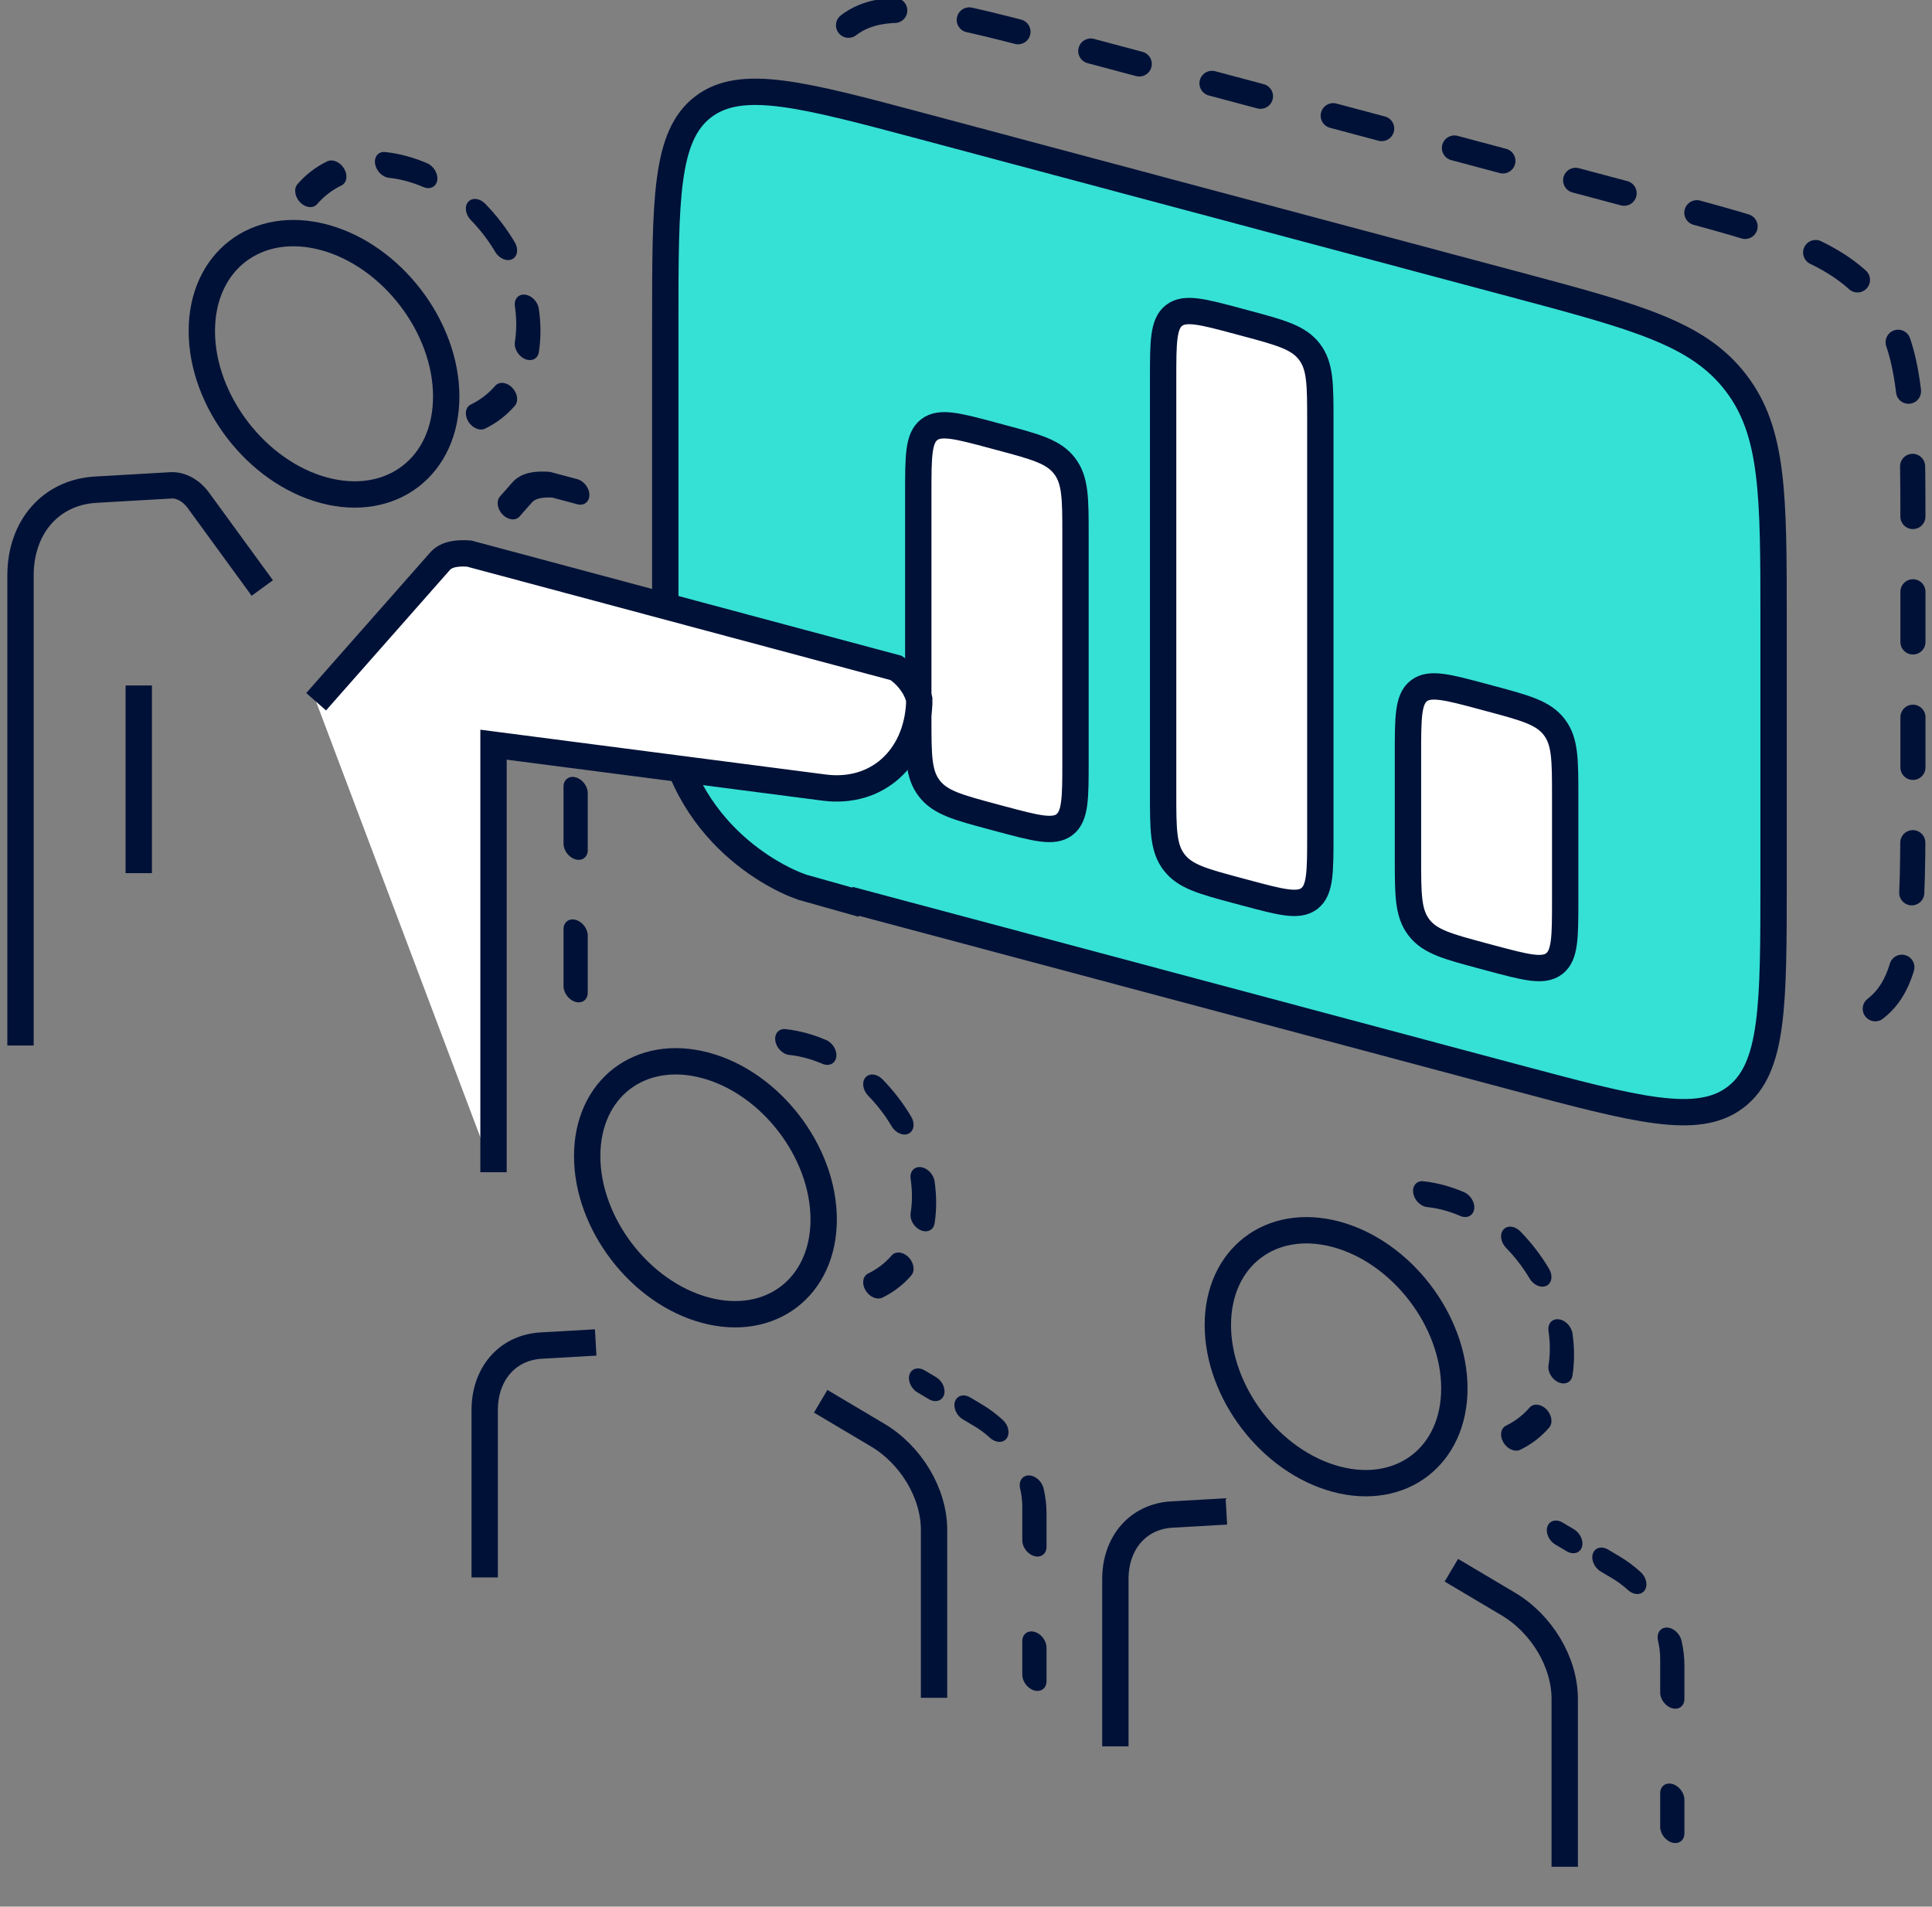 <svg width="154" height="152" viewBox="0 0 154 152" fill="none" xmlns="http://www.w3.org/2000/svg">
<rect x="0" y="0" width="154" height="152" fill="#808080" stroke="none"/>
<path d="M149.476 80.42C152.481 78.125 152.481 73.141 152.481 63.174V42.69C152.481 32.722 152.481 27.739 149.476 23.841C146.47 19.943 141.634 18.653 131.961 16.073L85.15 3.589C75.476 1.009 70.64 -0.281 67.635 2.014" stroke="#001137" stroke-width="2" stroke-linecap="round" stroke-dasharray="4 6"/>
<path d="M56.051 8.519C53.029 10.829 53.029 15.848 53.029 25.884V54.538C53.029 65.486 61.382 69.859 63.963 70.734L68.18 71.922C68.204 71.903 68.228 71.884 68.251 71.864L120.738 85.88C130.466 88.477 135.33 89.776 138.352 87.465C141.373 85.154 141.373 80.136 141.373 70.1V49.475C141.373 39.439 141.373 34.42 138.352 30.496C135.33 26.571 130.466 25.272 120.738 22.674L73.664 10.104C63.937 7.506 59.073 6.208 56.051 8.519Z" fill="#35E1D4" stroke="#001137" stroke-width="2.1"/>
<path d="M92.713 30.184C92.713 27.272 92.713 25.816 93.587 25.145C94.461 24.475 95.867 24.851 98.68 25.605L99.277 25.765C102.09 26.519 103.496 26.896 104.37 28.035C105.244 29.173 105.244 30.63 105.244 33.542V66.593C105.244 69.505 105.244 70.961 104.37 71.632C103.496 72.302 102.09 71.925 99.277 71.172L98.68 71.012C95.867 70.258 94.461 69.881 93.587 68.742C92.713 67.603 92.713 66.147 92.713 63.235V30.184Z" fill="white" stroke="#001137" stroke-width="2.1"/>
<path d="M73.196 39.291C73.196 36.379 73.196 34.923 74.07 34.253C74.944 33.582 76.351 33.959 79.163 34.713L79.76 34.873C82.573 35.626 83.98 36.003 84.854 37.142C85.728 38.281 85.728 39.737 85.728 42.649V60.7C85.728 63.612 85.728 65.068 84.854 65.739C83.98 66.409 82.573 66.032 79.76 65.279L79.164 65.119C76.351 64.365 74.944 63.988 74.07 62.849C73.196 61.71 73.196 60.254 73.196 57.342V39.291Z" fill="white" stroke="#001137" stroke-width="2.1"/>
<path d="M112.229 60.11C112.229 57.198 112.229 55.742 113.103 55.071C113.977 54.4 115.384 54.777 118.197 55.531L118.793 55.691C121.606 56.445 123.013 56.822 123.887 57.96C124.761 59.099 124.761 60.555 124.761 63.468V71.788C124.761 74.7 124.761 76.157 123.887 76.827C123.013 77.498 121.606 77.121 118.793 76.367L118.197 76.207C115.384 75.453 113.977 75.077 113.103 73.938C112.229 72.799 112.229 71.343 112.229 68.43V60.11Z" fill="white" stroke="#001137" stroke-width="2.1"/>
<path d="M56.23 104.449C61.435 105.844 65.655 102.605 65.655 97.216C65.655 91.826 61.435 86.327 56.23 84.932C51.024 83.537 46.804 86.775 46.804 92.165C46.804 97.554 51.024 103.054 56.23 104.449Z" stroke="#001137" stroke-width="2.1"/>
<path fill-rule="evenodd" clip-rule="evenodd" d="M62.605 82.043C63.135 82.099 63.678 82.2 64.23 82.347C64.782 82.495 65.325 82.686 65.855 82.914C66.382 83.141 66.742 83.749 66.659 84.272C66.576 84.796 66.082 85.036 65.555 84.809C65.124 84.624 64.681 84.468 64.23 84.347C63.778 84.227 63.336 84.144 62.905 84.099C62.378 84.044 61.883 83.538 61.8 82.971C61.718 82.403 62.078 81.987 62.605 82.043ZM68.989 85.897C69.303 85.535 69.907 85.598 70.339 86.039C71.22 86.939 71.996 87.95 72.637 89.034C72.951 89.565 72.856 90.165 72.424 90.374C71.993 90.583 71.389 90.323 71.075 89.792C70.552 88.909 69.92 88.085 69.202 87.351C68.771 86.911 68.675 86.26 68.989 85.897ZM73.391 93.046C73.918 93.101 74.412 93.606 74.495 94.174C74.578 94.745 74.621 95.319 74.621 95.89C74.621 96.462 74.578 97.012 74.495 97.539C74.412 98.062 73.918 98.302 73.391 98.076C72.864 97.849 72.504 97.24 72.587 96.717C72.654 96.289 72.69 95.84 72.69 95.373C72.69 94.905 72.654 94.438 72.587 93.973C72.504 93.406 72.864 92.99 73.391 93.046ZM72.424 100.229C72.856 100.67 72.951 101.321 72.637 101.683C71.996 102.423 71.22 103.019 70.339 103.447C69.907 103.656 69.303 103.396 68.989 102.865C68.675 102.334 68.771 101.734 69.202 101.525C69.92 101.176 70.552 100.691 71.075 100.088C71.389 99.725 71.993 99.789 72.424 100.229Z" fill="#001137"/>
<path fill-rule="evenodd" clip-rule="evenodd" d="M113.451 94.172C113.981 94.228 114.524 94.328 115.076 94.476C115.628 94.624 116.171 94.814 116.701 95.043C117.228 95.27 117.588 95.878 117.505 96.401C117.422 96.925 116.928 97.165 116.401 96.938C115.97 96.752 115.527 96.597 115.076 96.476C114.624 96.355 114.182 96.273 113.751 96.228C113.224 96.172 112.729 95.667 112.647 95.1C112.564 94.532 112.924 94.116 113.451 94.172ZM119.836 98.026C120.149 97.664 120.754 97.727 121.185 98.168C122.066 99.068 122.842 100.079 123.483 101.163C123.797 101.694 123.702 102.293 123.271 102.503C122.839 102.712 122.235 102.452 121.921 101.921C121.399 101.038 120.766 100.214 120.048 99.48C119.617 99.04 119.522 98.389 119.836 98.026ZM124.237 105.175C124.764 105.23 125.258 105.735 125.341 106.303C125.424 106.874 125.468 107.448 125.468 108.019C125.468 108.591 125.424 109.141 125.341 109.668C125.258 110.191 124.764 110.431 124.237 110.204C123.71 109.977 123.35 109.369 123.433 108.846C123.501 108.418 123.536 107.969 123.536 107.502C123.536 107.034 123.501 106.567 123.433 106.102C123.35 105.534 123.71 105.119 124.237 105.175ZM123.271 112.358C123.702 112.799 123.797 113.45 123.483 113.812C122.842 114.552 122.066 115.148 121.185 115.575C120.754 115.785 120.149 115.524 119.836 114.994C119.522 114.463 119.617 113.863 120.048 113.654C120.766 113.305 121.399 112.82 121.921 112.217C122.235 111.854 122.839 111.918 123.271 112.358Z" fill="#001137"/>
<path d="M74.453 135.353V121.965C74.453 119.057 72.631 115.992 69.948 114.402L65.417 111.711" stroke="#001137" stroke-width="2.1"/>
<path fill-rule="evenodd" clip-rule="evenodd" d="M72.496 109.579C72.656 109.095 73.198 108.948 73.707 109.25L74.613 109.788C75.122 110.091 75.405 110.728 75.244 111.212C75.084 111.696 74.542 111.843 74.033 111.541L73.127 111.002C72.618 110.7 72.335 110.063 72.496 109.579ZM76.12 111.732C76.28 111.248 76.823 111.101 77.332 111.403L78.237 111.94C78.237 111.94 78.237 111.941 78.237 111.94C78.844 112.3 79.413 112.726 79.936 113.204C80.389 113.617 80.527 114.271 80.244 114.664C79.962 115.057 79.366 115.041 78.914 114.627C78.528 114.275 78.108 113.96 77.658 113.694L76.751 113.155C76.243 112.853 75.96 112.216 76.12 111.732ZM82.006 117.623C82.523 117.623 83.05 118.085 83.183 118.656C83.338 119.315 83.419 119.981 83.419 120.639V123.317C83.419 123.869 82.987 124.201 82.453 124.058C81.92 123.915 81.487 123.351 81.487 122.799V120.121C81.487 119.634 81.427 119.142 81.313 118.656C81.18 118.085 81.49 117.623 82.006 117.623ZM82.453 130.091C82.987 130.234 83.419 130.798 83.419 131.35V134.028C83.419 134.58 82.987 134.912 82.453 134.769C81.92 134.626 81.487 134.062 81.487 133.51V130.832C81.487 130.28 81.92 129.948 82.453 130.091Z" fill="#001137"/>
<path fill-rule="evenodd" clip-rule="evenodd" d="M123.342 121.708C123.502 121.224 124.044 121.077 124.553 121.379L125.459 121.917C125.968 122.219 126.251 122.857 126.091 123.341C125.93 123.824 125.388 123.972 124.879 123.67L123.973 123.131C123.464 122.829 123.182 122.192 123.342 121.708ZM126.966 123.861C127.126 123.377 127.669 123.23 128.178 123.532L129.083 124.069C129.083 124.069 129.083 124.069 129.083 124.069C129.69 124.429 130.26 124.855 130.782 125.333C131.235 125.746 131.373 126.4 131.091 126.793C130.808 127.186 130.212 127.169 129.76 126.756C129.374 126.404 128.954 126.089 128.505 125.823L127.598 125.284C127.089 124.982 126.806 124.345 126.966 123.861ZM132.853 129.752C133.369 129.752 133.896 130.214 134.03 130.785C134.184 131.444 134.265 132.11 134.265 132.768V135.446C134.265 135.998 133.833 136.33 133.299 136.187C132.766 136.044 132.333 135.48 132.333 134.928V132.25C132.333 131.763 132.273 131.271 132.159 130.785C132.026 130.214 132.336 129.752 132.853 129.752ZM133.299 142.22C133.833 142.363 134.265 142.927 134.265 143.479V146.157C134.265 146.709 133.833 147.041 133.299 146.898C132.766 146.755 132.333 146.191 132.333 145.639V142.961C132.333 142.409 132.766 142.077 133.299 142.22Z" fill="#001137"/>
<path d="M38.635 125.756V112.42C38.635 109.512 40.457 107.424 43.14 107.271L47.483 107.023" stroke="#001137" stroke-width="2.1"/>
<path d="M106.501 117.917C111.707 119.312 115.927 116.074 115.927 110.685C115.927 105.295 111.707 99.796 106.501 98.401C101.295 97.006 97.075 100.244 97.075 105.633C97.075 111.023 101.295 116.523 106.501 117.917Z" stroke="#001137" stroke-width="2.1"/>
<path d="M124.724 148.822V135.434C124.724 132.526 122.902 129.461 120.219 127.87L115.688 125.18" stroke="#001137" stroke-width="2.1"/>
<path d="M88.906 139.225V125.889C88.906 122.981 90.728 120.893 93.412 120.74L97.754 120.492" stroke="#001137" stroke-width="2.1"/>
<path fill-rule="evenodd" clip-rule="evenodd" d="M30.701 12.119C31.247 12.177 31.806 12.28 32.375 12.433C32.944 12.585 33.503 12.781 34.049 13.016C34.576 13.243 34.936 13.852 34.853 14.375C34.77 14.898 34.276 15.139 33.749 14.912C33.302 14.719 32.843 14.558 32.375 14.433C31.907 14.307 31.448 14.222 31.001 14.175C30.474 14.12 29.979 13.615 29.896 13.047C29.814 12.479 30.174 12.064 30.701 12.119ZM27.43 13.445C27.744 13.975 27.649 14.575 27.218 14.785C26.473 15.146 25.817 15.65 25.275 16.275C24.961 16.638 24.357 16.574 23.926 16.134C23.495 15.693 23.399 15.042 23.713 14.68C24.374 13.917 25.174 13.304 26.081 12.863C26.512 12.654 27.116 12.914 27.43 13.445ZM37.319 16.095C37.633 15.732 38.237 15.795 38.669 16.236C39.576 17.163 40.376 18.205 41.036 19.322C41.35 19.852 41.255 20.452 40.824 20.662C40.392 20.871 39.788 20.611 39.474 20.08C38.932 19.164 38.276 18.309 37.532 17.548C37.1 17.108 37.005 16.457 37.319 16.095ZM41.846 23.489C42.373 23.544 42.868 24.049 42.95 24.617C43.036 25.205 43.081 25.796 43.081 26.385C43.081 26.974 43.036 27.541 42.95 28.084C42.868 28.607 42.373 28.847 41.846 28.62C41.319 28.393 40.959 27.785 41.042 27.262C41.112 26.817 41.149 26.352 41.149 25.868C41.149 25.383 41.112 24.898 41.042 24.416C40.959 23.849 41.319 23.433 41.846 23.489ZM40.824 30.899C41.255 31.34 41.35 31.991 41.036 32.353C40.376 33.116 39.576 33.729 38.669 34.17C38.237 34.379 37.633 34.119 37.319 33.588C37.005 33.058 37.1 32.458 37.532 32.248C38.276 31.887 38.932 31.383 39.474 30.758C39.788 30.395 40.392 30.459 40.824 30.899Z" fill="#001137"/>
<path fill-rule="evenodd" clip-rule="evenodd" d="M43.852 37.62L46.015 38.2C46.549 38.343 46.981 38.907 46.981 39.459C46.981 40.011 46.549 40.343 46.015 40.2L44.037 39.67C43.258 39.625 42.691 39.728 42.401 40.055M42.401 40.055L41.413 41.176C41.097 41.535 40.492 41.467 40.063 41.024C39.633 40.581 39.542 39.931 39.859 39.571L40.847 38.451C41.615 37.581 42.877 37.552 43.762 37.614L43.852 37.62M45.885 61.969C46.418 62.112 46.851 62.676 46.851 63.228V67.773C46.851 68.325 46.418 68.657 45.885 68.514C45.351 68.371 44.919 67.807 44.919 67.255V62.711C44.919 62.158 45.351 61.827 45.885 61.969ZM45.885 73.33C46.418 73.473 46.851 74.037 46.851 74.589V79.134C46.851 79.686 46.418 80.018 45.885 79.875C45.351 79.732 44.919 79.168 44.919 78.616V74.072C44.919 73.519 45.351 73.187 45.885 73.33Z" fill="#001137"/>
<path d="M25.828 39.086C31.207 40.527 35.568 37.181 35.568 31.612C35.568 26.043 31.207 20.36 25.828 18.918C20.449 17.477 16.088 20.823 16.088 26.392C16.088 31.961 20.449 37.644 25.828 39.086Z" stroke="#001137" stroke-width="2.1"/>
<path d="M1.635 83.348V45.876C1.635 42.012 4.054 39.251 7.611 39.039L13.624 38.693C14.397 38.646 15.239 39.106 15.792 39.859L20.907 46.877" stroke="#001137" stroke-width="2.1"/>
<path d="M25.199 55.943L35.078 44.74C35.612 44.135 36.542 44.072 37.396 44.132L47.758 46.908L71.436 53.252C72.316 53.833 73.032 54.767 73.271 55.741V56.132C73.032 60.459 69.897 63.327 65.699 62.788L39.338 59.367V93.45" fill="white"/>
<path d="M25.199 55.943L35.078 44.74C35.612 44.135 36.542 44.072 37.396 44.132L47.758 46.908L71.436 53.252C72.316 53.833 73.032 54.767 73.271 55.741V56.132C73.032 60.459 69.897 63.327 65.699 62.788L39.338 59.367V93.45" stroke="#001137" stroke-width="2.1"/>
<path d="M11.06 54.647V69.609" stroke="#001137" stroke-width="2.1"/>
</svg>

